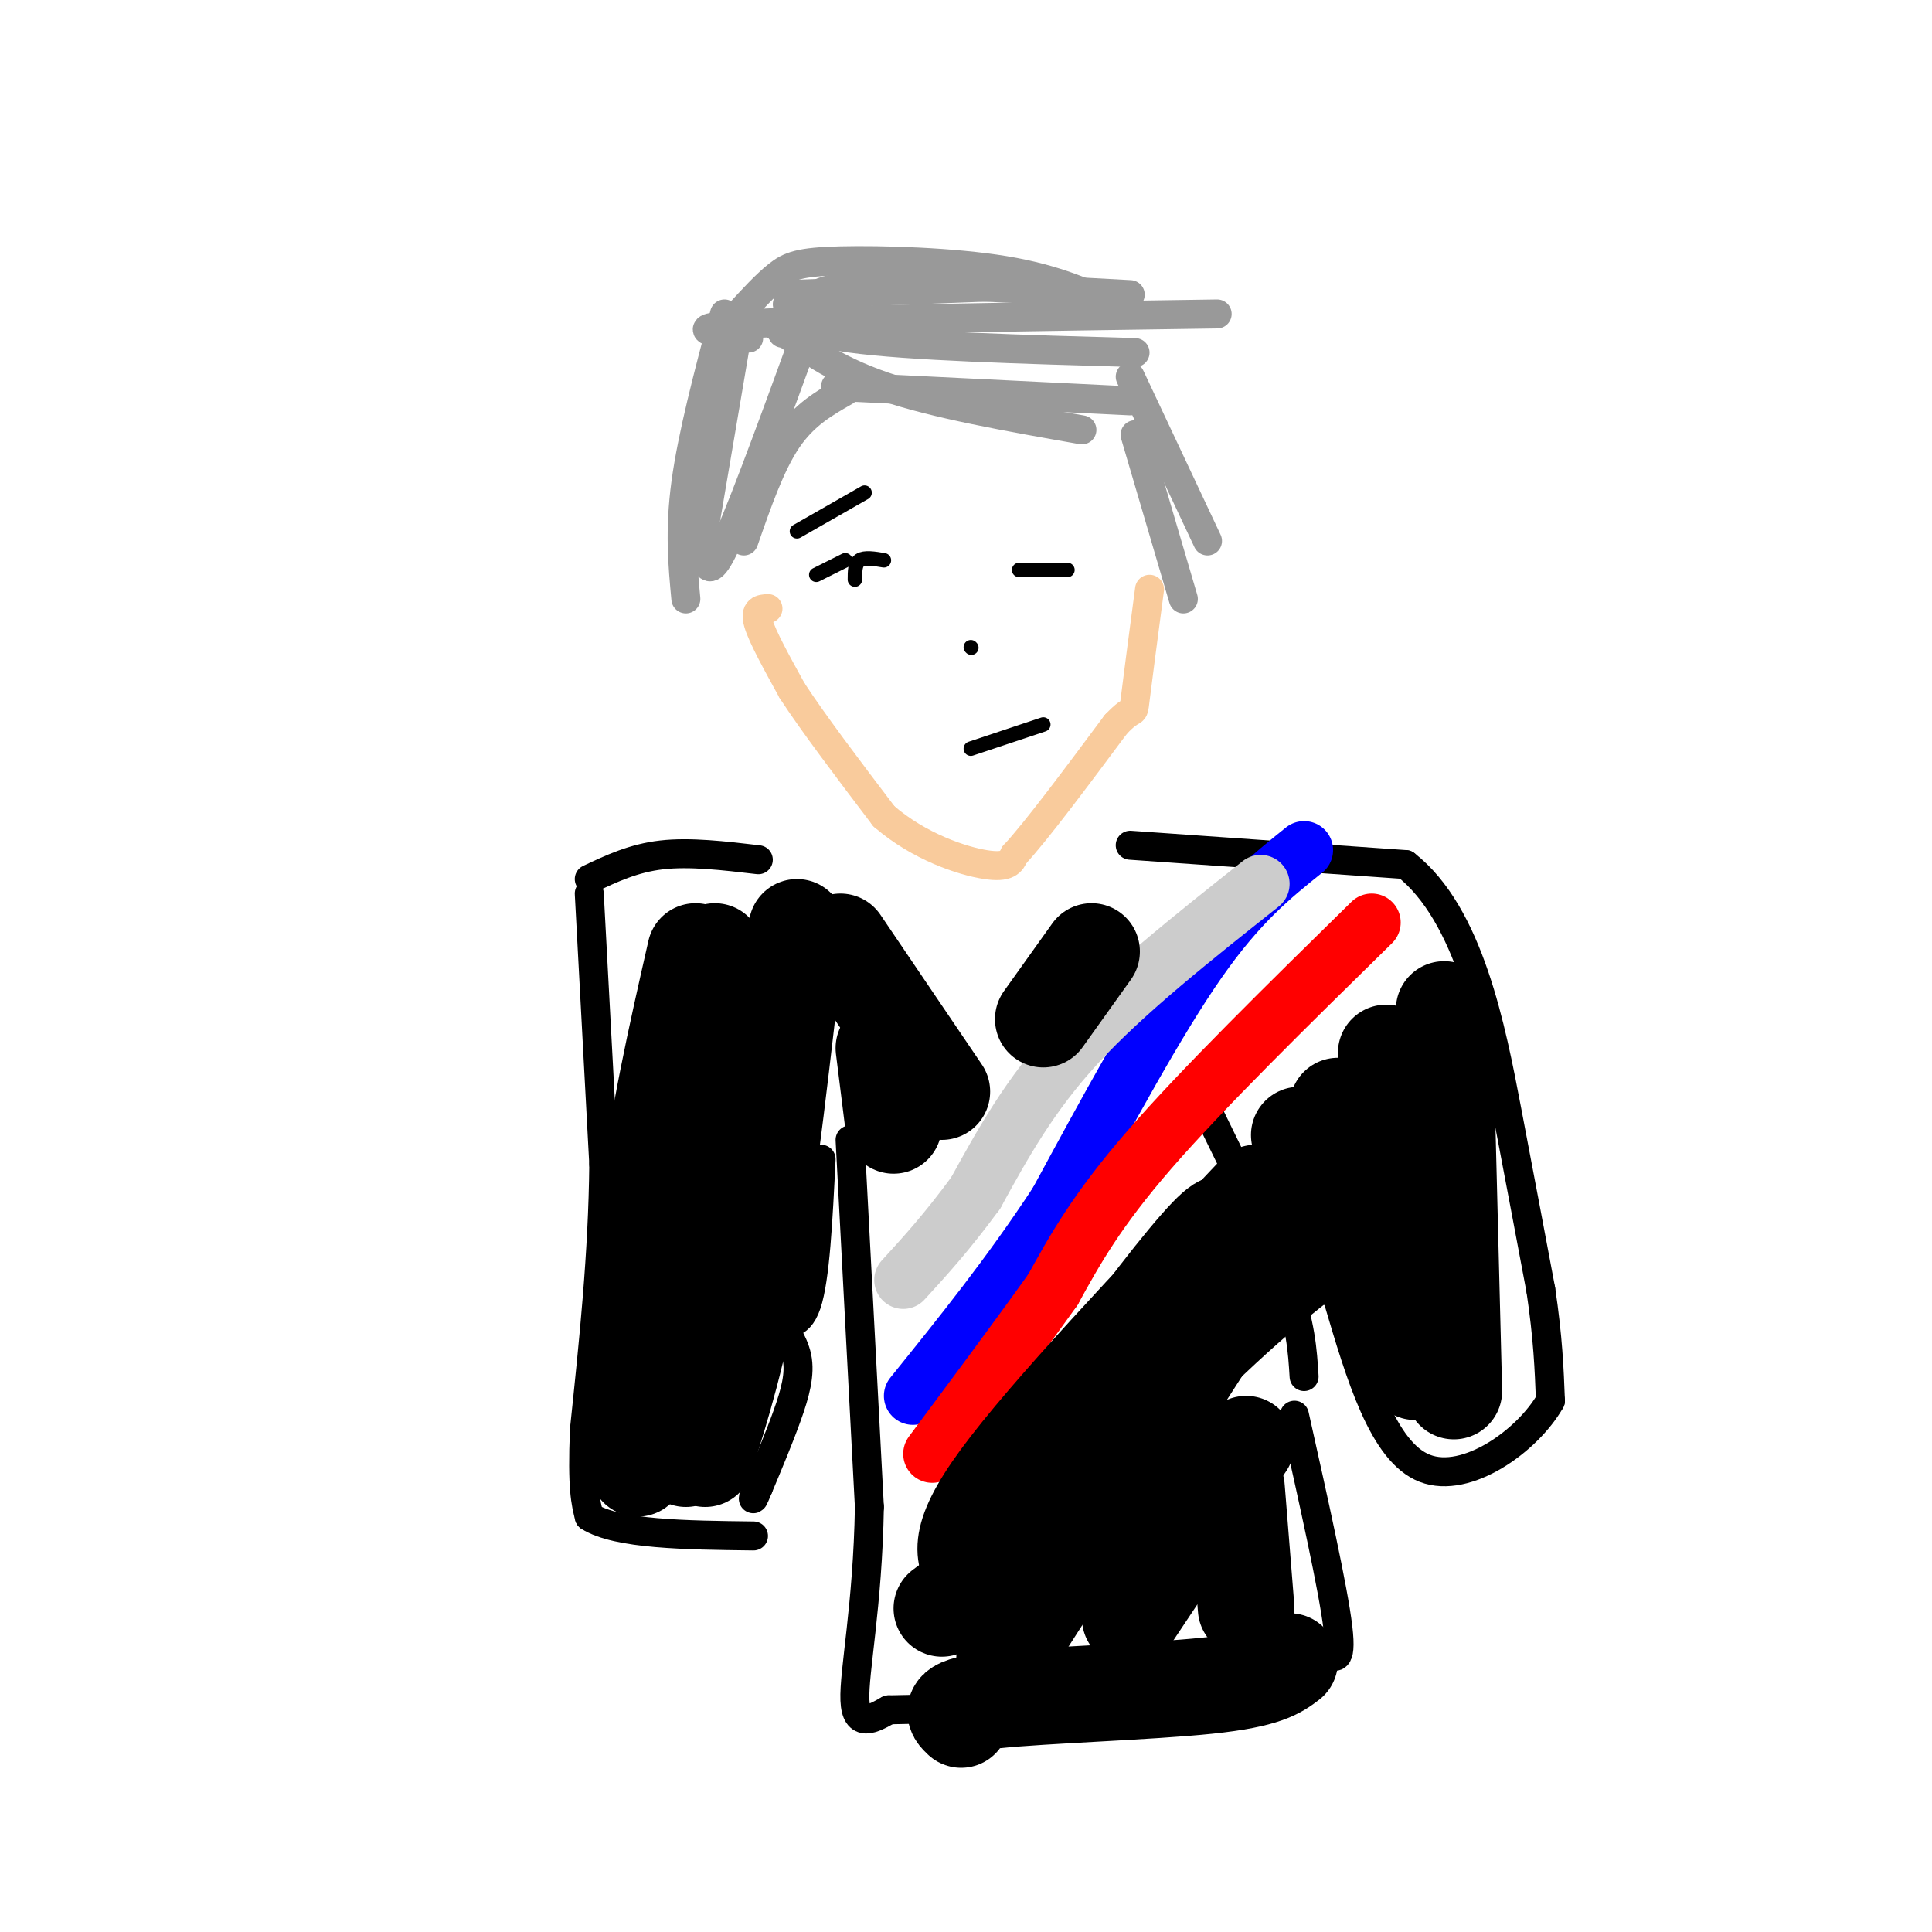 <svg viewBox='0 0 400 400' version='1.1' xmlns='http://www.w3.org/2000/svg' xmlns:xlink='http://www.w3.org/1999/xlink'><g fill='none' stroke='rgb(153,153,153)' stroke-width='6' stroke-linecap='round' stroke-linejoin='round'><path d='M150,65c-3.333,12.583 -6.667,25.167 -8,35c-1.333,9.833 -0.667,16.917 0,24'/><path d='M153,67c0.000,0.000 -8.000,47.000 -8,47'/><path d='M168,66c-6.667,18.333 -13.333,36.667 -17,45c-3.667,8.333 -4.333,6.667 -5,5'/><path d='M175,81c-4.250,2.417 -8.500,4.833 -12,10c-3.500,5.167 -6.250,13.083 -9,21'/><path d='M160,67c6.167,4.667 12.333,9.333 23,13c10.667,3.667 25.833,6.333 41,9'/><path d='M163,63c0.500,2.667 1.000,5.333 13,7c12.000,1.667 35.500,2.333 59,3'/><path d='M155,70c-7.583,-1.083 -15.167,-2.167 1,-3c16.167,-0.833 56.083,-1.417 96,-2'/><path d='M163,61c0.000,0.000 53.000,-2.000 53,-2'/><path d='M162,69c1.733,-2.044 3.467,-4.089 5,-6c1.533,-1.911 2.867,-3.689 14,-4c11.133,-0.311 32.067,0.844 53,2'/><path d='M153,65c2.780,-3.030 5.560,-6.060 8,-8c2.440,-1.940 4.542,-2.792 13,-3c8.458,-0.208 23.274,0.226 34,2c10.726,1.774 17.363,4.887 24,8'/><path d='M173,80c0.000,0.000 61.000,3.000 61,3'/><path d='M235,90c0.000,0.000 10.000,34.000 10,34'/><path d='M234,78c0.000,0.000 16.000,34.000 16,34'/></g>
<g fill='none' stroke='rgb(249,203,156)' stroke-width='6' stroke-linecap='round' stroke-linejoin='round'><path d='M159,126c-1.417,0.083 -2.833,0.167 -2,3c0.833,2.833 3.917,8.417 7,14'/><path d='M164,143c4.333,6.667 11.667,16.333 19,26'/><path d='M183,169c7.356,6.356 16.244,9.244 21,10c4.756,0.756 5.378,-0.622 6,-2'/><path d='M210,177c4.500,-4.833 12.750,-15.917 21,-27'/><path d='M231,150c4.022,-4.289 3.578,-1.511 4,-5c0.422,-3.489 1.711,-13.244 3,-23'/></g>
<g fill='none' stroke='rgb(0,0,0)' stroke-width='6' stroke-linecap='round' stroke-linejoin='round'><path d='M122,182c4.583,-2.167 9.167,-4.333 15,-5c5.833,-0.667 12.917,0.167 20,1'/><path d='M122,185c0.000,0.000 3.000,56.000 3,56'/><path d='M125,241c-0.167,18.500 -2.083,36.750 -4,55'/><path d='M121,296c-0.500,12.167 0.250,15.083 1,18'/><path d='M122,314c5.833,3.667 19.917,3.833 34,4'/><path d='M170,240c-0.604,12.367 -1.209,24.734 -3,30c-1.791,5.266 -4.769,3.432 -5,4c-0.231,0.568 2.284,3.537 3,7c0.716,3.463 -0.367,7.418 -2,12c-1.633,4.582 -3.817,9.791 -6,15'/><path d='M157,308c-1.167,2.833 -1.083,2.417 -1,2'/><path d='M176,236c0.000,0.000 4.000,76.000 4,76'/><path d='M180,312c-0.356,20.622 -3.244,34.178 -3,40c0.244,5.822 3.622,3.911 7,2'/><path d='M184,354c9.960,-0.093 31.360,-1.324 42,-2c10.640,-0.676 10.518,-0.797 10,-2c-0.518,-1.203 -1.434,-3.486 4,-5c5.434,-1.514 17.217,-2.257 29,-3'/><path d='M269,342c5.619,-0.690 5.167,-0.917 6,0c0.833,0.917 2.952,2.976 2,-5c-0.952,-7.976 -4.976,-25.988 -9,-44'/><path d='M250,230c6.333,12.917 12.667,25.833 16,35c3.333,9.167 3.667,14.583 4,20'/><path d='M234,175c0.000,0.000 57.000,4.000 57,4'/><path d='M291,179c13.222,10.311 17.778,34.089 21,51c3.222,16.911 5.111,26.956 7,37'/><path d='M319,267c1.500,10.000 1.750,16.500 2,23'/><path d='M321,290c-4.667,8.244 -17.333,17.356 -26,14c-8.667,-3.356 -13.333,-19.178 -18,-35'/><path d='M277,269c-6.167,-9.000 -12.583,-14.000 -19,-19'/></g>
<g fill='none' stroke='rgb(0,0,255)' stroke-width='12' stroke-linecap='round' stroke-linejoin='round'><path d='M270,176c-6.750,5.417 -13.500,10.833 -22,23c-8.500,12.167 -18.750,31.083 -29,50'/><path d='M219,249c-9.833,15.000 -19.917,27.500 -30,40'/></g>
<g fill='none' stroke='rgb(255,0,0)' stroke-width='12' stroke-linecap='round' stroke-linejoin='round'><path d='M284,191c-17.500,17.167 -35.000,34.333 -46,47c-11.000,12.667 -15.500,20.833 -20,29'/><path d='M218,267c-7.500,10.500 -16.250,22.250 -25,34'/></g>
<g fill='none' stroke='rgb(204,204,204)' stroke-width='12' stroke-linecap='round' stroke-linejoin='round'><path d='M261,183c-14.083,11.167 -28.167,22.333 -38,33c-9.833,10.667 -15.417,20.833 -21,31'/><path d='M202,247c-6.000,8.167 -10.500,13.083 -15,18'/></g>
<g fill='none' stroke='rgb(0,0,0)' stroke-width='20' stroke-linecap='round' stroke-linejoin='round'><path d='M148,197c-3.000,29.250 -6.000,58.500 -7,76c-1.000,17.500 0.000,23.250 1,29'/><path d='M144,197c-4.000,17.583 -8.000,35.167 -10,53c-2.000,17.833 -2.000,35.917 -2,54'/><path d='M165,192c-2.917,25.833 -5.833,51.667 -9,70c-3.167,18.333 -6.583,29.167 -10,40'/><path d='M174,195c0.000,0.000 21.000,31.000 21,31'/><path d='M183,217c0.000,0.000 2.000,16.000 2,16'/><path d='M226,197c0.000,0.000 -10.000,14.000 -10,14'/><path d='M277,258c-0.933,-0.733 -1.867,-1.467 -10,5c-8.133,6.467 -23.467,20.133 -34,33c-10.533,12.867 -16.267,24.933 -22,37'/><path d='M260,247c-21.667,22.917 -43.333,45.833 -53,59c-9.667,13.167 -7.333,16.583 -5,20'/><path d='M254,255c-0.077,-1.821 -0.155,-3.643 -6,3c-5.845,6.643 -17.458,21.750 -25,34c-7.542,12.250 -11.012,21.643 -15,28c-3.988,6.357 -8.494,9.679 -13,13'/><path d='M260,262c0.000,0.000 -52.000,81.000 -52,81'/><path d='M258,299c0.000,0.000 -24.000,36.000 -24,36'/><path d='M256,308c0.000,0.000 2.000,25.000 2,25'/><path d='M199,356c-1.556,-1.467 -3.111,-2.933 7,-4c10.111,-1.067 31.889,-1.733 44,-3c12.111,-1.267 14.556,-3.133 17,-5'/><path d='M269,235c0.000,0.000 24.000,49.000 24,49'/><path d='M277,229c0.000,0.000 18.000,53.000 18,53'/><path d='M287,218c1.417,22.833 2.833,45.667 4,55c1.167,9.333 2.083,5.167 3,1'/><path d='M299,209c0.000,0.000 2.000,79.000 2,79'/></g>
<g fill='none' stroke='rgb(0,0,0)' stroke-width='3' stroke-linecap='round' stroke-linejoin='round'><path d='M177,120c0.000,-1.667 0.000,-3.333 1,-4c1.000,-0.667 3.000,-0.333 5,0'/><path d='M211,118c0.000,0.000 10.000,0.000 10,0'/><path d='M201,155c0.000,0.000 15.000,-5.000 15,-5'/><path d='M201,134c0.000,0.000 0.100,0.100 0.1,0.1'/><path d='M169,119c0.000,0.000 6.000,-3.000 6,-3'/><path d='M165,110c0.000,0.000 14.000,-8.000 14,-8'/></g>
</svg>